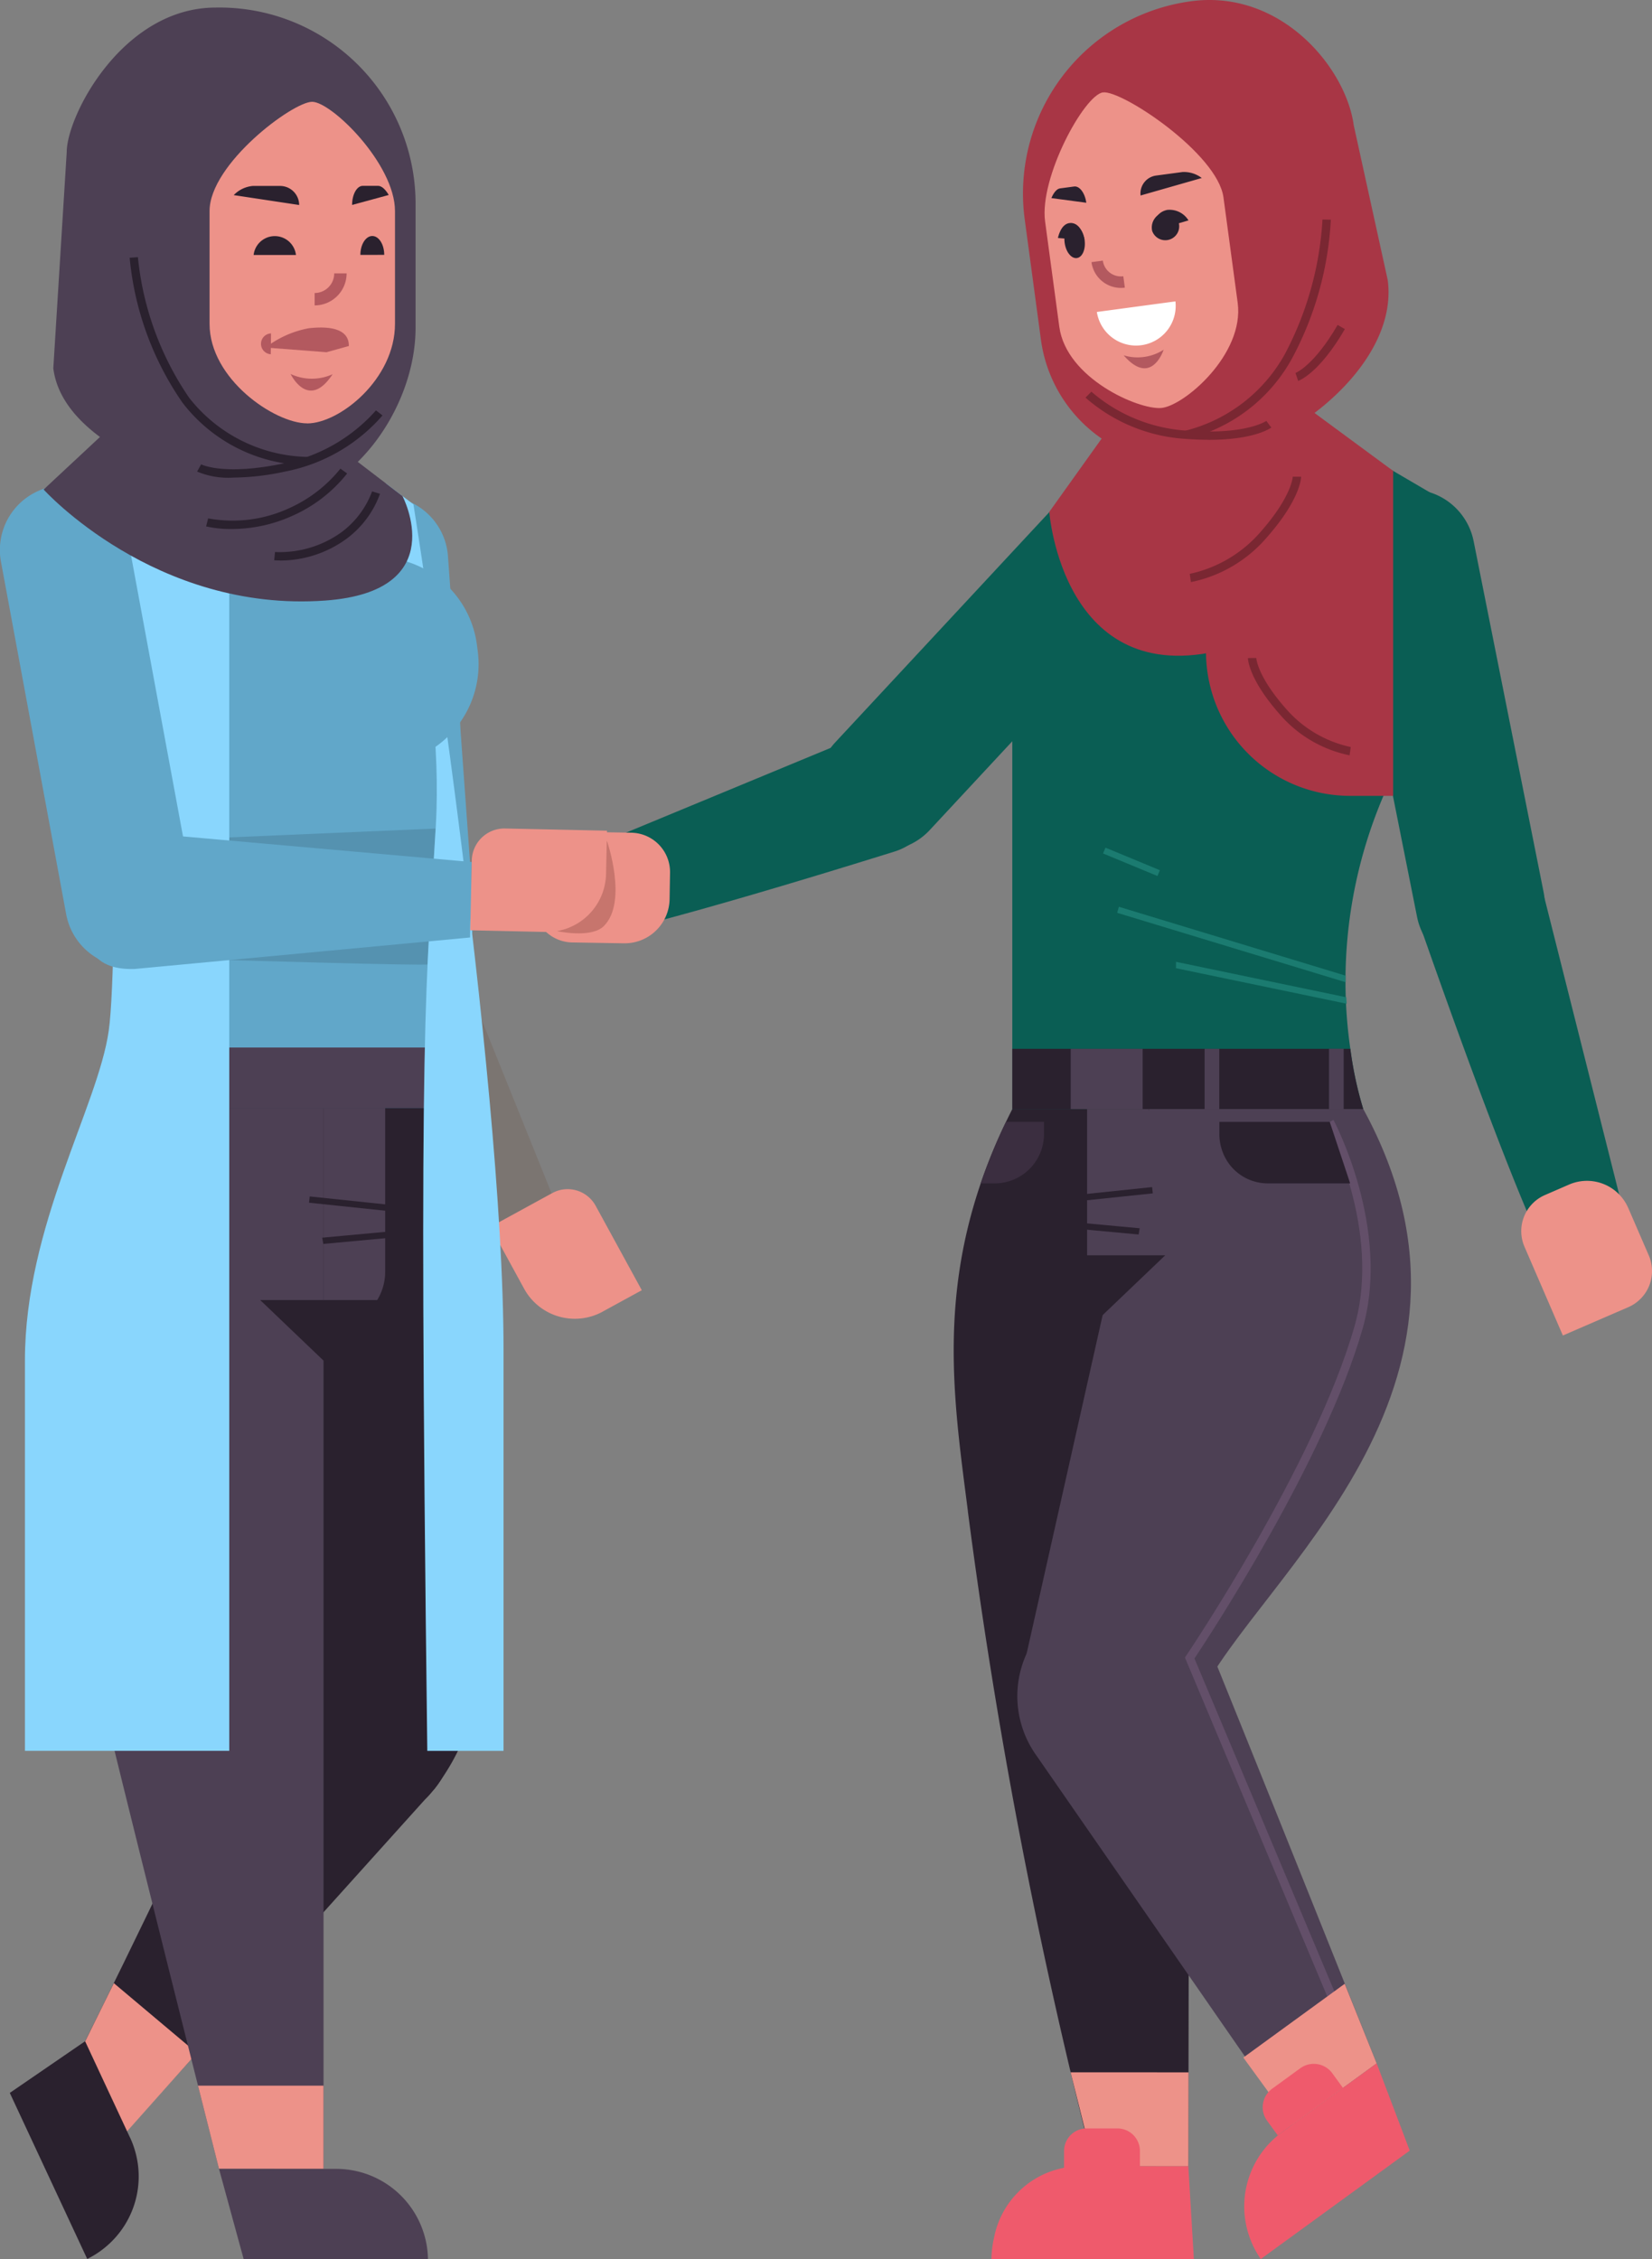 <svg id="Group_44072" data-name="Group 44072" xmlns="http://www.w3.org/2000/svg" xmlns:xlink="http://www.w3.org/1999/xlink" width="116.26" height="158.951" viewBox="0 0 116.26 158.951">
  <rect x="0" y="0" width="116.26" height="158.951" fill="#808080" stroke="none"/>
  <defs>
    <clipPath id="clip-path">
      <rect id="Rectangle_21073" data-name="Rectangle 21073" width="116.26" height="158.951" fill="none"/>
    </clipPath>
  </defs>
  <g id="Group_44071" data-name="Group 44071" clip-path="url(#clip-path)">
    <path id="Path_585795" data-name="Path 585795" d="M351.872,425.969a385.314,385.314,0,0,0,8.184,43.373c.419,1.667.676,2.614.7,2.705v.006h6.632l.136-76.833L355,397.66c-.153.3-.3.6-.445.9a38.843,38.843,0,0,0-1.779,4.328c-2.959,8.68-1.806,15.967-.9,23.081" transform="translate(-283.758 -319.622)" fill="#2a212e"/>
    <path id="Path_585796" data-name="Path 585796" d="M402.193,762.317l-.011,6.613h-6.633l-1.656-6.615Z" transform="translate(-318.548 -616.5)" fill="#ed9289"/>
    <path id="Path_585797" data-name="Path 585797" d="M395.239,782.948h-2.161a1.589,1.589,0,0,0-1.589,1.589v1.382h5.339v-1.382a1.589,1.589,0,0,0-1.589-1.589" transform="translate(-316.605 -633.185)" fill="#ef5a6c"/>
    <path id="Path_585798" data-name="Path 585798" d="M364.777,803.392h14.244l-.089-1.484-.3-5.036-7.789-.006a6.205,6.205,0,0,0-5.889,5.042,7.206,7.206,0,0,0-.18,1.484" transform="translate(-295.002 -644.441)" fill="#ef5a6c"/>
    <path id="Path_585799" data-name="Path 585799" d="M302.423,195.489h0a4.536,4.536,0,0,1-.233-6.41l17.125-18.416a4.536,4.536,0,0,1,6.643,6.178l-17.125,18.416a4.536,4.536,0,0,1-6.41.233" transform="translate(-243.405 -136.848)" fill="#0a5e54"/>
    <path id="Path_585800" data-name="Path 585800" d="M209.58,284.134l-2.609-5.385,20.477-8.481a4.238,4.238,0,1,1,2.877,7.963c-16.066,5.01-20.745,5.9-20.745,5.9" transform="translate(-167.381 -218.31)" fill="#0a5e54"/>
    <path id="Path_585801" data-name="Path 585801" d="M372.438,173.959v31.867h24.7a25.892,25.892,0,0,1-.909-4.24,33.2,33.2,0,0,1,2.983-19.233,24.456,24.456,0,0,0,2.623-10.362l-.02-9.563-5-2.929-3.127-1.487h-.578l-10.427.009a31.85,31.85,0,0,0-4.163,3.635c-2.835,2.924-6.078,7.346-6.078,12.3" transform="translate(-301.198 -127.787)" fill="#0a5e54"/>
    <path id="Path_585802" data-name="Path 585802" d="M375.424,254.9c-.005,1.639,3.744,2.979,8.373,2.993s8.386-1.3,8.391-2.943-3.744-2.979-8.373-2.993-8.386,1.3-8.391,2.943" transform="translate(-303.613 -203.764)" fill="#0a5e54"/>
    <path id="Path_585803" data-name="Path 585803" d="M360.743,215.863h13.976a6.54,6.54,0,0,0,0-13.08H360.743a6.54,6.54,0,0,0,0,13.08" transform="translate(-286.451 -163.995)" fill="#0a5e54"/>
    <rect id="Rectangle_21067" data-name="Rectangle 21067" width="8.075" height="0.442" transform="translate(77.247 43.008) rotate(-22.559)" fill="#d94659"/>
    <rect id="Rectangle_21068" data-name="Rectangle 21068" width="2.955" height="0.442" transform="translate(78.102 40.545) rotate(-31.051)" fill="#d94659"/>
    <path id="Path_585804" data-name="Path 585804" d="M411.023,333.987,427.1,338.87c0-.153,0-.3,0-.461l-15.956-4.847Z" transform="translate(-332.402 -269.758)" fill="#1b7b70"/>
    <path id="Path_585805" data-name="Path 585805" d="M432.664,353.808v.449l12.011,2.5c-.012-.151-.018-.3-.027-.454Z" transform="translate(-349.904 -286.131)" fill="#1b7b70"/>
    <rect id="Rectangle_21069" data-name="Rectangle 21069" width="0.443" height="4.145" transform="translate(77.629 60.053) rotate(-67.481)" fill="#1b7b70"/>
    <path id="Path_585806" data-name="Path 585806" d="M375.669,597.806l17.975,25.941,5.938-4.325s-6.465-16.209-11.46-28.534a7.176,7.176,0,1,0-12.453,6.917" transform="translate(-302.7 -474.238)" fill="#4d4054"/>
    <path id="Path_585807" data-name="Path 585807" d="M386.784,396.891,377.7,437.333l12.206,3c4.012-8.312,22.255-21.6,11.488-41.324Z" transform="translate(-305.452 -320.973)" fill="#4d4054"/>
    <path id="Path_585808" data-name="Path 585808" d="M445.994,473.629l.534-.285-9.879-23.5c.947-1.419,9.182-13.919,11.836-23.216,2.011-7.043-2.012-14.6-2.053-14.677l-.519.281c.04.073,3.948,7.426,2,14.235-2.778,9.731-11.755,23.046-11.845,23.179l-.089.131.06.146Z" transform="translate(-352.588 -333.149)" fill="#634f69"/>
    <path id="Path_585809" data-name="Path 585809" d="M403.786,423.327h.5V407.97h-4.338v11.515a3.842,3.842,0,0,0,3.841,3.841" transform="translate(-323.443 -329.933)" fill="#4d4054"/>
    <path id="Path_585810" data-name="Path 585810" d="M372.438,385.812v4.24h24.7a25.894,25.894,0,0,1-.909-4.24Z" transform="translate(-301.198 -312.014)" fill="#2a212e"/>
    <rect id="Rectangle_21070" data-name="Rectangle 21070" width="1.032" height="4.252" transform="translate(84.775 73.798)" fill="#4d4054"/>
    <rect id="Rectangle_21071" data-name="Rectangle 21071" width="5.063" height="4.239" transform="translate(75.352 73.798)" fill="#4d4054"/>
    <path id="Path_585811" data-name="Path 585811" d="M505.548,213.65h0a4.536,4.536,0,0,0,3.561-5.335l-4.918-24.662a4.536,4.536,0,1,0-8.9,1.774l4.918,24.662a4.536,4.536,0,0,0,5.335,3.561" transform="translate(-400.483 -145.572)" fill="#0a5e54"/>
    <path id="Path_585812" data-name="Path 585812" d="M453.848,196.089h3.034V173.223H443.711v12.728a10.137,10.137,0,0,0,10.137,10.137" transform="translate(-358.838 -140.089)" fill="#a83645"/>
    <path id="Path_585813" data-name="Path 585813" d="M402.658,143.944l7.6,5.6s-.637,9.721-11.953,12.583-12.244-9.7-12.244-9.7l4.585-6.417Z" transform="translate(-312.217 -116.41)" fill="#a83645"/>
    <path id="Path_585814" data-name="Path 585814" d="M422.473,170.827c.035-.019.055-.027.055-.027Z" transform="translate(-341.662 -138.129)" fill="#fff"/>
    <path id="Path_585815" data-name="Path 585815" d="M388.97,32.552h0A10.09,10.09,0,0,1,377.624,23.9l-1.14-8.463A13.648,13.648,0,0,1,388.187.089c6.315-.851,10.9,4.662,11.453,8.733L402.029,19.7c.811,6.018-7.04,12.043-13.058,12.854" transform="translate(-304.369 -0.001)" fill="#a83645"/>
    <path id="Path_585816" data-name="Path 585816" d="M392.522,56.172c-1.607.124-6.672-2.092-7.161-5.715l-1-7.411c-.416-3.09,2.756-8.9,4.071-9.08s8.066,4.3,8.482,7.389l1,7.411c.488,3.624-3.786,7.283-5.393,7.407" transform="translate(-310.812 -27.464)" fill="#ed9289"/>
    <path id="Path_585817" data-name="Path 585817" d="M437.8,182.763a9.531,9.531,0,0,0,5.342-3.144c2.381-2.7,2.413-4.208,2.413-4.27l-.588-.005c0,.014-.061,1.385-2.266,3.887a9.115,9.115,0,0,1-4.984,2.951Z" transform="translate(-353.989 -141.804)" fill="#7a2732"/>
    <path id="Path_585818" data-name="Path 585818" d="M466.3,248.9l.083-.582a8.361,8.361,0,0,1-4.57-2.707c-2.021-2.292-2.078-3.548-2.078-3.56l-.588.005c0,.058.03,1.453,2.226,3.944a8.793,8.793,0,0,0,4.928,2.9" transform="translate(-371.323 -195.754)" fill="#7a2732"/>
    <path id="Path_585819" data-name="Path 585819" d="M408,147.465c3.206,0,4.342-.824,4.4-.864l-.354-.469.177.235-.175-.236c-.014.01-1.426,1-5.6.687a11.36,11.36,0,0,1-6.712-2.742l-.414.417A11.777,11.777,0,0,0,406.4,147.4c.583.043,1.116.062,1.6.062" transform="translate(-322.931 -116.516)" fill="#7a2732"/>
    <path id="Path_585820" data-name="Path 585820" d="M476.8,123.469c.059-.02,1.479-.528,3.285-3.643l-.508-.295c-1.673,2.885-2.955,3.377-2.968,3.382Z" transform="translate(-385.441 -96.668)" fill="#7a2732"/>
    <path id="Path_585821" data-name="Path 585821" d="M436.283,96.185a11.526,11.526,0,0,0,7.4-5.685,23.2,23.2,0,0,0,2.719-9.74l-.588-.012a23.038,23.038,0,0,1-2.646,9.468,11.1,11.1,0,0,1-7,5.391Z" transform="translate(-352.744 -65.302)" fill="#7a2732"/>
    <path id="Path_585822" data-name="Path 585822" d="M403.92,97.77a2.092,2.092,0,0,1-2.349-1.795l.8-.107a1.282,1.282,0,0,0,1.439,1.1Z" transform="translate(-324.758 -77.53)" fill="#b3595f"/>
    <path id="Path_585823" data-name="Path 585823" d="M423.9,63.653l-4.307,1.231a1.27,1.27,0,0,1,1.116-1.406l1.83-.245a2.066,2.066,0,0,1,1.36.42" transform="translate(-339.325 -51.128)" fill="#2a212e"/>
    <path id="Path_585824" data-name="Path 585824" d="M386.837,69.41l2.454.327c-.091-.682-.474-1.194-.856-1.143l-.987.132c-.381.051-.612.684-.612.684" transform="translate(-312.843 -55.471)" fill="#2a212e"/>
    <path id="Path_585825" data-name="Path 585825" d="M413.416,129.044a3.393,3.393,0,0,0,2.812-.395s-.85,2.651-2.812.395" transform="translate(-334.337 -104.041)" fill="#b3595f"/>
    <path id="Path_585826" data-name="Path 585826" d="M403.552,111.61a2.79,2.79,0,0,0,5.529-.745Z" transform="translate(-326.36 -89.659)" fill="#fff"/>
    <path id="Path_585827" data-name="Path 585827" d="M423.859,79.462a.979.979,0,1,0,.792-1.3,1.086,1.086,0,0,0-.792,1.3" transform="translate(-342.773 -63.208)" fill="#2a212e"/>
    <path id="Path_585828" data-name="Path 585828" d="M424.385,78.583l2.46-.733a1.559,1.559,0,0,0-1.5-.737c-1.091.23-.958,1.469-.958,1.469" transform="translate(-343.205 -62.342)" fill="#2a212e"/>
    <path id="Path_585829" data-name="Path 585829" d="M391.108,83.228l-1.878-.148s.189-1.035.876-1.057c.811-.026,1,1.205,1,1.205" transform="translate(-314.778 -66.333)" fill="#2a212e"/>
    <path id="Path_585830" data-name="Path 585830" d="M391.624,83.956c.087.646.472,1.127.86,1.074s.632-.618.545-1.264-.472-1.127-.86-1.074-.632.618-.545,1.264" transform="translate(-316.699 -66.872)" fill="#2a212e"/>
    <rect id="Rectangle_21072" data-name="Rectangle 21072" width="1.032" height="4.252" transform="translate(93.528 73.792)" fill="#4d4054"/>
    <path id="Path_585831" data-name="Path 585831" d="M389.677,461.764h-9.231l4.78,4.253Z" transform="translate(-307.674 -373.437)" fill="#2a212e"/>
    <path id="Path_585832" data-name="Path 585832" d="M466.828,735.344l-2.248-5.6-7.135,5.192,3.444,4.733Z" transform="translate(-369.945 -590.159)" fill="#ed9289"/>
    <path id="Path_585833" data-name="Path 585833" d="M458.947,772.781l10.48-7.626-.544-1.44-1.783-4.7-6.663,4.848a6.449,6.449,0,0,0-2.2,7.6,6.319,6.319,0,0,0,.708,1.32" transform="translate(-370.217 -613.829)" fill="#ef5a6c"/>
    <path id="Path_585834" data-name="Path 585834" d="M467.212,759.51l-1.979,1.44a1.614,1.614,0,0,0-.355,2.255l.747,1.027,4.59-3.34-.747-1.027a1.614,1.614,0,0,0-2.255-.355" transform="translate(-375.705 -613.981)" fill="#ef5a6c"/>
    <path id="Path_585835" data-name="Path 585835" d="M448.623,412.68v.858a3.521,3.521,0,0,0,.195,1.162A3.389,3.389,0,0,0,452,417.008h5.827l-.215-.652-1.222-3.676Z" transform="translate(-362.81 -333.742)" fill="#2a212e"/>
    <path id="Path_585836" data-name="Path 585836" d="M529.979,338.047l6.212-1.184-5.723-22.712a4.479,4.479,0,1,0-8.567,2.582c5.884,16.784,8.078,21.314,8.078,21.314" transform="translate(-421.865 -251.323)" fill="#0a5e54"/>
    <path id="Path_585837" data-name="Path 585837" d="M360.813,417.008h.985a3.47,3.47,0,0,0,3.47-3.472v-.856h-2.676a38.834,38.834,0,0,0-1.779,4.328" transform="translate(-291.796 -333.742)" fill="#3b2e40"/>
    <path id="Path_585838" data-name="Path 585838" d="M392.819,449.848l.075-.438-6.173-.571-.075.438Z" transform="translate(-312.688 -362.985)" fill="#2a212e"/>
    <path id="Path_585839" data-name="Path 585839" d="M397.871,437.122l-.05-.441-6.163.646.05.441Z" transform="translate(-316.742 -353.153)" fill="#2a212e"/>
    <path id="Path_585840" data-name="Path 585840" d="M202.654,313.6l-3.641-.062a2.769,2.769,0,0,1-2.722-2.816l.085-5.018,6.8.115a2.769,2.769,0,0,1,2.722,2.816l-.031,1.857a3.162,3.162,0,0,1-3.215,3.107" transform="translate(-158.744 -247.225)" fill="#ed9289"/>
    <path id="Path_585841" data-name="Path 585841" d="M567.2,436.275l1.447,3.342a2.769,2.769,0,0,1-1.441,3.641l-4.606,1.994-2.7-6.243a2.769,2.769,0,0,1,1.441-3.641l1.7-.738a3.162,3.162,0,0,1,4.157,1.645" transform="translate(-452.613 -351.282)" fill="#ed9289"/>
    <path id="Path_585842" data-name="Path 585842" d="M138.33,357.427l-4.312,2.357L123.6,344.524c-1.222-1.89-.34-4.538,1.926-5.776a4.212,4.212,0,0,1,5.79,1.273Z" transform="translate(-99.509 -273.453)" fill="#7b7571"/>
    <path id="Path_585843" data-name="Path 585843" d="M188.307,446.057l2.762-1.509-3.248-5.942a2.248,2.248,0,0,0-3.05-.894l-4.359,2.383,2.374,4.344a4.069,4.069,0,0,0,5.522,1.619" transform="translate(-145.902 -353.763)" fill="#ed9289"/>
    <path id="Path_585844" data-name="Path 585844" d="M28.965,639.067l21.549-23.939c2.45-3.069.91-6.536-2.159-8.986h0c-3.615-2.886-9.787.15-11.711,4.356-5.472,11.963-12.022,24.98-12.022,24.98Z" transform="translate(-19.912 -489.279)" fill="#2a212e"/>
    <path id="Path_585845" data-name="Path 585845" d="M25.159,736.009l3.2-6.492,5.842,4.915-5.1,5.72Z" transform="translate(-20.347 -589.975)" fill="#ed9289"/>
    <path id="Path_585846" data-name="Path 585846" d="M12.066,757.67,8.9,750.882l-5.3,3.635L9.049,766.2a6.326,6.326,0,0,0,1.26-.813,6.456,6.456,0,0,0,1.757-7.722" transform="translate(-2.911 -607.253)" fill="#2a212e"/>
    <path id="Path_585847" data-name="Path 585847" d="M96.009,427c-.021,5.254-.5,19.077-2.265,23.531a15.215,15.215,0,0,1-2.6,4.608,2.874,2.874,0,0,1-1.6,1.007,7.008,7.008,0,0,1-3.417-.351,7.8,7.8,0,0,1-4.959-6.25l-5.934-42.8,17.987.148s.1.455.263,1.244c.2.992.508,2.516.833,4.324A91.721,91.721,0,0,1,96.009,427" transform="translate(-60.843 -328.943)" fill="#2a212e"/>
    <path id="Path_585848" data-name="Path 585848" d="M124.089,216.98h0a4.541,4.541,0,0,1-4.855-4.2l-1.81-25.109a4.541,4.541,0,1,1,9.058-.653l1.81,25.109a4.541,4.541,0,0,1-4.2,4.855" transform="translate(-94.953 -147.834)" fill="#61a7c9"/>
    <path id="Path_585849" data-name="Path 585849" d="M44.845,173.246v31.9H20.118a25.917,25.917,0,0,0,.91-4.244,33.233,33.233,0,0,0-2.986-19.254,24.483,24.483,0,0,1-2.626-10.373l.02-9.573,5.01-2.932,3.131-1.489h.579l10.438.009a31.887,31.887,0,0,1,4.168,3.639c2.838,2.927,6.084,7.354,6.084,12.316" transform="translate(-12.467 -127.197)" fill="#61a7c9"/>
    <path id="Path_585850" data-name="Path 585850" d="M84.35,314.019s13.949.415,13.954.3.571-9.556.571-9.556l-14.525.623Z" transform="translate(-68.215 -246.464)" fill="#5592b0"/>
    <path id="Path_585851" data-name="Path 585851" d="M64.726,385.329v4.244H40a25.916,25.916,0,0,0,.91-4.244Z" transform="translate(-32.348 -311.623)" fill="#4d4054"/>
    <path id="Path_585852" data-name="Path 585852" d="M141.972,177.815s4.167,12.712,3.514,24.086c-.661,11.518-1.264,11.493-.6,65.1h5.366V238.846c0-19.909-6.341-59.555-6.341-59.555Z" transform="translate(-114.815 -143.802)" fill="#89d6fd"/>
    <path id="Path_585853" data-name="Path 585853" d="M49.7,219.484,35.528,221.3a7.1,7.1,0,0,1-7.943-6.14l-.056-.435a7.1,7.1,0,0,1,6.14-7.943l14.172-1.814a7.1,7.1,0,0,1,7.943,6.14l.056.435a7.1,7.1,0,0,1-6.14,7.943" transform="translate(-22.217 -165.713)" fill="#61a7c9"/>
    <path id="Path_585854" data-name="Path 585854" d="M14.522,432.519c1.046,6.119,12.089,49.653,12.089,49.653l7.354,0V407.511H18.843c-5.225,10.433-5.736,16.729-4.322,25.008" transform="translate(-11.196 -329.562)" fill="#4d4054"/>
    <path id="Path_585855" data-name="Path 585855" d="M74.328,773.076,72.85,767.22h8.833v5.86Z" transform="translate(-58.915 -620.466)" fill="#ed9289"/>
    <path id="Path_585856" data-name="Path 585856" d="M95.286,804.174H82.311l-.408-1.486-1.326-4.856h8.249a6.456,6.456,0,0,1,6.255,4.856,6.316,6.316,0,0,1,.2,1.486" transform="translate(-65.164 -645.223)" fill="#4d4054"/>
    <path id="Path_585857" data-name="Path 585857" d="M119.526,422.884h-.5V407.511h4.343v11.528a3.846,3.846,0,0,1-3.846,3.846" transform="translate(-96.261 -329.562)" fill="#4d4054"/>
    <path id="Path_585858" data-name="Path 585858" d="M118.6,453.3l-.076-.439,6.18-.571.076.439Z" transform="translate(-95.849 -365.773)" fill="#2a212e"/>
    <path id="Path_585859" data-name="Path 585859" d="M113.691,440.557l.05-.441,6.169.647-.05.441Z" transform="translate(-91.944 -355.93)" fill="#2a212e"/>
    <path id="Path_585860" data-name="Path 585860" d="M23.551,178.543v81.808H9.171v-27.46c0-9.476,5.148-17.883,5.9-23.22s.245-34.133.245-34.133l-4.928-3.877,2.837-2.065Z" transform="translate(-7.417 -137.156)" fill="#89d6fd"/>
    <path id="Path_585861" data-name="Path 585861" d="M9.947,212.558h0a4.541,4.541,0,0,1-5.291-3.639L.076,184.164a4.541,4.541,0,1,1,8.93-1.652l4.58,24.755a4.541,4.541,0,0,1-3.639,5.291" transform="translate(0 -144.596)" fill="#61a7c9"/>
    <path id="Path_585862" data-name="Path 585862" d="M95.735,478.237h11.014l-6.558,4.258Z" transform="translate(-77.423 -386.759)" fill="#2a212e"/>
    <path id="Path_585863" data-name="Path 585863" d="M33.783,152.39l7.528,5.757s3.533,6.7-5.43,7.35c-11.993.868-19.824-7.811-19.824-7.811l5.18-4.833Z" transform="translate(-12.986 -123.241)" fill="#4d4054"/>
    <path id="Path_585864" data-name="Path 585864" d="M53.618,172.944c.038-.014.06-.02.06-.02Z" transform="translate(-43.362 -139.847)" fill="#fff"/>
    <path id="Path_585865" data-name="Path 585865" d="M34.713,37.6c5.741,0,10.394-6.54,10.394-12.281v-8.8A13.8,13.8,0,0,0,31.047,2.782h0c-6.564,0-10.491,7.622-10.491,10.177l-.943,15.205c.873,6.925,15.1,9.441,15.1,9.441" transform="translate(-15.861 -2.25)" fill="#4d4054"/>
    <path id="Path_585866" data-name="Path 585866" d="M83.977,60.079c2.288,0,6.179-3.123,6.179-7V45.137c0-3.31-4.464-7.688-5.831-7.688s-7.218,4.378-7.218,7.688v7.938c0,3.881,4.582,7,6.869,7" transform="translate(-62.359 -30.286)" fill="#ed9289"/>
    <path id="Path_585867" data-name="Path 585867" d="M77.629,176.638a7.813,7.813,0,0,1-1.8-.183l.144-.564a9.485,9.485,0,0,0,5.747-.737,9.73,9.73,0,0,0,3.563-2.763l.473.34a10.18,10.18,0,0,1-3.793,2.952,10.4,10.4,0,0,1-4.335.955" transform="translate(-61.325 -139.416)" fill="#2a212e"/>
    <path id="Path_585868" data-name="Path 585868" d="M101.306,185.607c-.247,0-.4-.014-.423-.016l.056-.579a7.432,7.432,0,0,0,4.688-1.4,6.309,6.309,0,0,0,2.145-2.866l.557.168a6.82,6.82,0,0,1-2.352,3.163,7.917,7.917,0,0,1-4.671,1.534" transform="translate(-81.586 -146.17)" fill="#2a212e"/>
    <path id="Path_585869" data-name="Path 585869" d="M75.078,155.694a17.837,17.837,0,0,0,3.66-.431,12.118,12.118,0,0,0,6.825-3.942l-.461-.355a11.757,11.757,0,0,1-6.483,3.727c-4.223.891-5.806.076-5.821.068l-.283.509a5.631,5.631,0,0,0,2.564.424" transform="translate(-58.643 -122.089)" fill="#2a212e"/>
    <path id="Path_585870" data-name="Path 585870" d="M60.134,109.243h.089l-.015-.582A10.849,10.849,0,0,1,51.89,104.5a21.232,21.232,0,0,1-3.607-9.893l-.581.04a21.426,21.426,0,0,0,3.72,10.2,11.247,11.247,0,0,0,8.711,4.4" transform="translate(-38.578 -76.511)" fill="#2a212e"/>
    <path id="Path_585871" data-name="Path 585871" d="M115.756,102.814a2.255,2.255,0,0,0,2.25-2.255h-.872a1.382,1.382,0,0,1-1.379,1.382Z" transform="translate(-93.613 -81.324)" fill="#b3595f"/>
    <path id="Path_585872" data-name="Path 585872" d="M86.013,69.042l4.6.695a1.343,1.343,0,0,0-1.344-1.341l-1.918,0a2.12,2.12,0,0,0-1.342.645" transform="translate(-69.56 -55.312)" fill="#2a212e"/>
    <path id="Path_585873" data-name="Path 585873" d="M132.119,69l-2.574.7c0-.742.335-1.343.75-1.344h1.073c.415,0,.752.642.752.642" transform="translate(-104.766 -55.279)" fill="#2a212e"/>
    <path id="Path_585874" data-name="Path 585874" d="M109.878,137.587a3.532,3.532,0,0,1-2.955-.016s1.246,2.616,2.955.016" transform="translate(-86.471 -111.256)" fill="#b3595f"/>
    <path id="Path_585875" data-name="Path 585875" d="M103.559,121.792c.017-1.292-1.507-1.4-2.826-1.249A7.076,7.076,0,0,0,97.7,121.9l4.289.328Z" transform="translate(-79.009 -97.445)" fill="#b3595f"/>
    <path id="Path_585876" data-name="Path 585876" d="M96.737,124.11a.734.734,0,0,1,.019-1.466Z" transform="translate(-77.682 -99.184)" fill="#b3595f"/>
    <path id="Path_585877" data-name="Path 585877" d="M96.286,88.182a1.5,1.5,0,0,0-2.98,0Z" transform="translate(-75.458 -70.241)" fill="#2a212e"/>
    <path id="Path_585878" data-name="Path 585878" d="M134.267,88.144c0-.734-.377-1.328-.84-1.327s-.839.6-.838,1.329Z" transform="translate(-107.227 -70.211)" fill="#2a212e"/>
    <path id="Path_585879" data-name="Path 585879" d="M57.785,308.959l-.116,5.31-23.593,2.214c-3.219.109-3.73-1.949-3.669-4.739.058-2.668,2.6-4.776,5.684-4.709Z" transform="translate(-24.588 -248.304)" fill="#61a7c9"/>
    <path id="Path_585880" data-name="Path 585880" d="M208.464,309.335s1.485,4.286-.217,5.987c-.9.9-3.3.356-3.3.356Z" transform="translate(-165.747 -250.165)" fill="#c7756d"/>
    <path id="Path_585881" data-name="Path 585881" d="M182.566,307.963l.067-3.048-7.166-.156a2.3,2.3,0,0,0-2.351,2.251l-.107,4.913,5.3.116a4.167,4.167,0,0,0,4.256-4.075" transform="translate(-139.915 -246.464)" fill="#ed9289"/>
    <path id="Path_585882" data-name="Path 585882" d="M400.812,434.3v0Z" transform="translate(-324.144 -351.229)" fill="#57515a"/>
  </g>
</svg>
